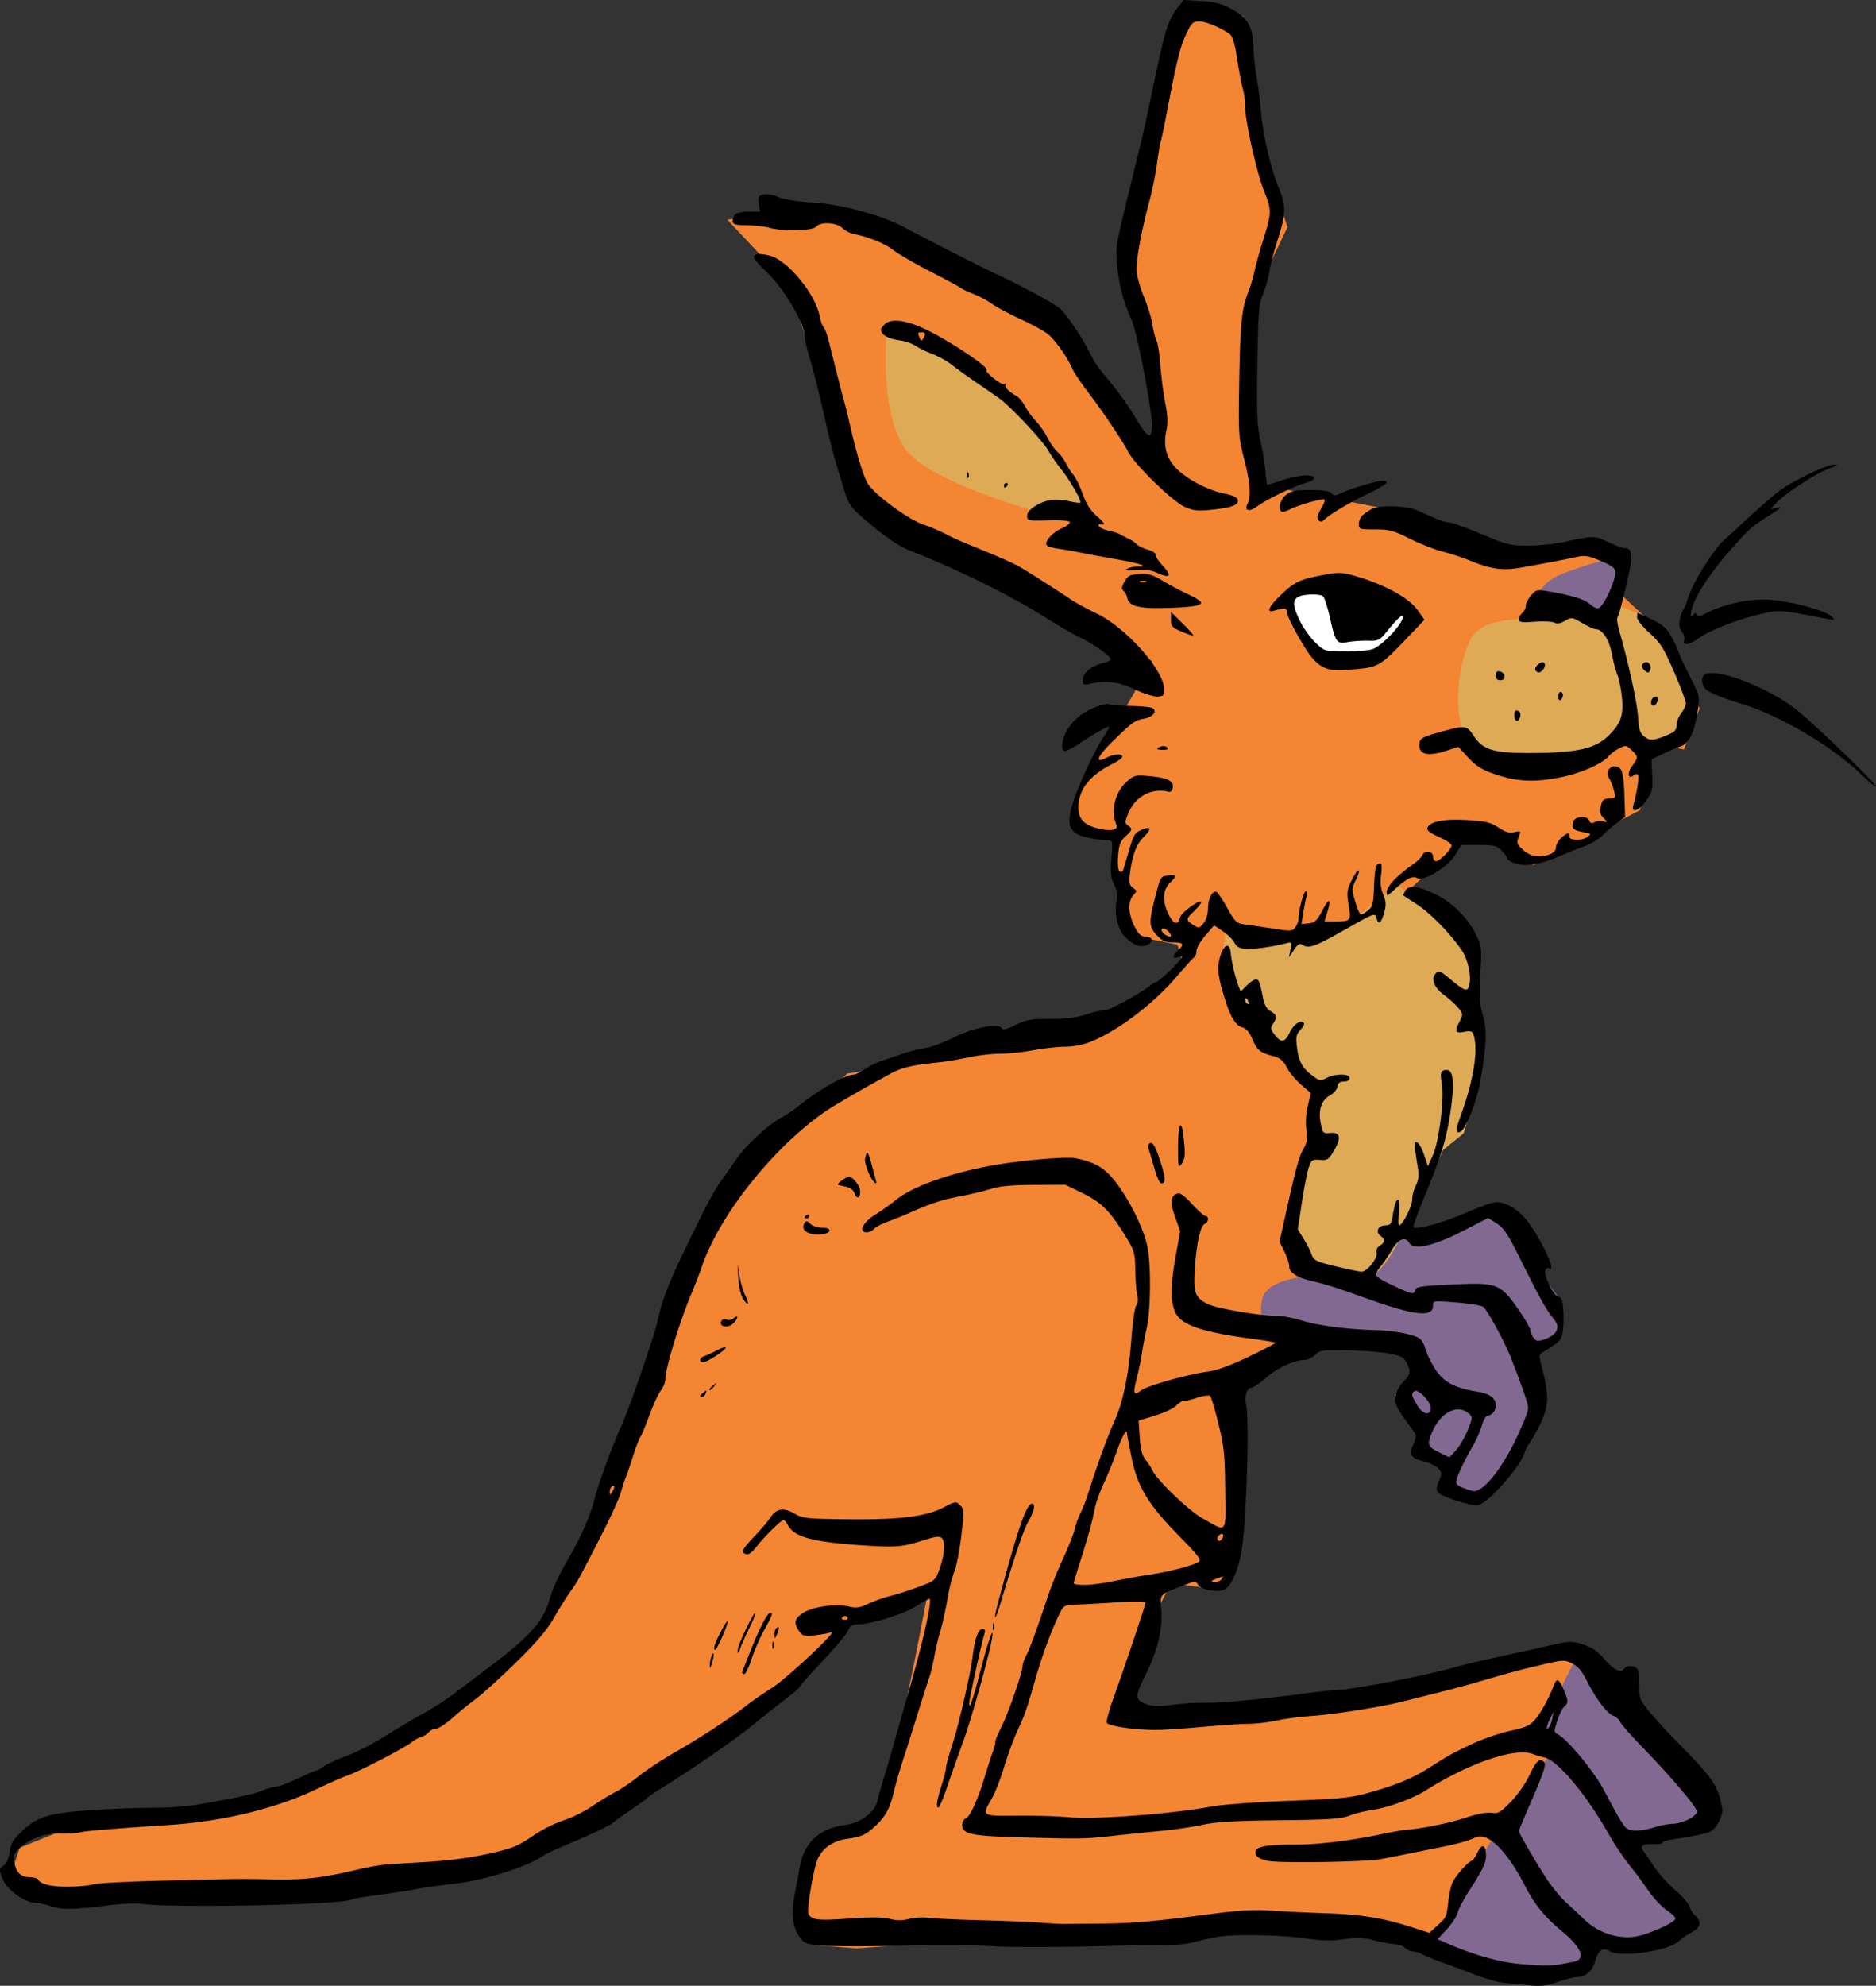 <svg xmlns:osb="http://www.openswatchbook.org/uri/2009/osb" xmlns="http://www.w3.org/2000/svg" xmlns:xlink="http://www.w3.org/1999/xlink" width="258.845" height="273.934" viewBox="0 0 242.667 256.813"><rect x="0" y="0" width="242.667" height="256.813" fill="#333333" stroke="none"/><defs><linearGradient id="a" osb:paint="solid"><stop offset="0" stop-color="#f48533"/></linearGradient><linearGradient id="c" osb:paint="solid"><stop offset="0" stop-color="#826992"/></linearGradient><linearGradient id="d" osb:paint="solid"><stop offset="0" stop-color="#deaa56"/></linearGradient><linearGradient xlink:href="#a" id="b" x1="45.985" y1="321.488" x2="266.549" y2="321.488" gradientUnits="userSpaceOnUse"/></defs><path d="M47.206 431.77l6.104-2.441 22.789-2.035 19.94-9.767 19.533-14.65 6.919-17.091s10.173-20.755 9.766-22.382c-.407-1.628 8.953-19.534 8.953-19.534l13.022-12.208 23.196-3.663 9.767-3.255 10.696-6.696-.93-3.07-6.104-1.222-2.287-12.208-5.145-3.247 2.12-5.77 8.161-14.179s-7.325-4.476-9.36-5.29c-2.034-.814-16.684-10.174-16.684-10.174l-12.616-4.476s-1.628-15.464-3.662-17.092c-2.035-1.628-4.477-11.394-4.477-11.394l-8.169-8.684 4.507-.676 10.987-.407 17.906 8.139 9.767 7.325 10.58 16.685 2.035.406v-13.429l-4.883-11.394 7.732-32.963h8.138l.407 11.395 5.29 15.87-4.883 10.174v13.836l1.52 9.33 17.208 3.294 14.235 5.689 12.208-.814 2.849 1.22-1.221 3.663 6.319 5.873 5.076 9.998-2.035 5.29-4.477-.813-1.182 8.661-13.806 7.102-5.881-3.294-3.042-.23-7.124 6.711 7.84 7.501 1.627 11.395-2.441 10.58-4.477 6.511-3.662 7.325 4.476 2.035 8.546-3.663 4.05 5.237 3.102 8.1-3.49 4.162 1.221 8.546-2.964 5.213-4 5.813c-1.022-.455-4.437-.543-5.458-.998 0 0 2.994-1.666-.262-3.294-3.255-1.628-4-1.037-4-1.037s3.662-.814 2.034-2.848c-1.628-2.035-4.07-5.29-4.07-5.29s3.663-1.222 3.256-2.85c-.407-1.627-2.034-3.662-2.034-3.662s-7.325-.814-10.174-.814c-2.849 0-10.58 5.29-10.58 5.29l-.814 9.767-1.221 13.836-1.221 3.663-6.104-.814-4.884 9.36-.814 8.546 13.43-.814 29.3-4.07 13.836-4.476 6.104 3.255 8.139 10.988 5.29 5.29v2.035l-5.697 1.628-6.511 1.22 2.035 3.663 7.325 6.104v2.035l-8.14 2.035-4.27-.146-5.496 3.808s-9.767-1.22-11.394-1.628c-1.628-.406-6.105-2.848-7.732-2.848-1.628 0-16.685-1.221-18.313-1.221-1.628 0-25.638.407-25.638.407l-27.265 2.035-5.29-.407s-3.256-9.767-1.221-11.395c2.035-1.628 7.364-3.362 8.991-4.99 1.628-1.628 6.88-30.007 6.88-30.007l-9.767 4.07-8.139 9.766-10.987 7.732-13.836 6.511-11.395 6.918-18.72 4.884H67.147l-11.801-.407H48.02l-2.035-2.035z" fill="url(#b)" fill-rule="evenodd" transform="translate(-44.655 -192.82)"/><path d="M228.915 444.668s3.42-3.04 3.673-3.8c.254-.76 1.014-4.055 1.014-4.055l12.161-18.115-2.533-.887 5.7-11.401 10.135 10.768 6.588 8.487.126 3.42-10.514 1.901 2.153 3.547 6.461 7.348s-3.294 2.533-3.927 2.533c-.634 0-8.995-.38-8.995-.38l-1.52 3.42s-4.434 1.268-5.067 1.14c-.633-.126-12.542-2.406-12.542-2.406zM229.421 352.57h-4.307l-4.56 6.334-6.968-1.014s-4.814.38-5.574 2.66c-.76 2.281.507 4.055.507 4.055l15.708 1.9 4.181 1.14.38 3.167-3.42 2.407 3.04 4.054v3.547l4.307 1.647-.38 2.914s3.8 1.9 3.927 1.393c.127-.507 4.814-5.32 4.688-5.954-.127-.633 4.053-6.334 3.42-6.714-.633-.38-1.647-6.208-1.647-6.208l3.167-1.773.76-5.067-3.8-4.941-4.18-6.208h-3.421zM242.85 271.24s.633-2.914 3.8-4.18c3.167-1.267 7.221-2.28 7.221-2.28l.507 1.393-1.774 6.207-3.547-.76z" fill="url(#c)" fill-rule="evenodd" transform="translate(-44.655 -192.82)"/><path d="M165.638 77.786s3.167-1.774 3.674-1.774c.506 0 5.954-.127 5.954-.127l7.347 3.167.254 1.267-2.027 2.787-2.787 2.407-4.941-.127s-3.294-.253-3.294-.76c0-.506-1.52-2.407-2.027-3.293-.506-.887-1.393-2.914-2.153-3.547z" fill="#fff" fill-rule="evenodd"/><path d="M243.99 273.013s-7.221-.886-8.995 2.28c-1.773 3.168-2.533 10.262-.633 12.669s6.08 3.42 6.08 3.42 7.348.507 8.108.127c.76-.38 4.308-2.154 4.941-2.534.633-.38 4.687.254 4.687.254l4.688-1.394s1.013-3.8.886-4.814c-.126-1.013-3.293-8.234-3.293-8.234s-2.407-1.774-3.04-2.154c-.634-.38-3.421-1.52-3.421-1.52s-.254 2.914-1.14 2.534c-.887-.38-5.321-1.52-5.321-1.52zM185.336 258.825l-2.027-4.94s-6.08-7.855-7.094-9.502c-1.014-1.647-11.021-6.84-11.021-6.84l-5.828-2.028s-1.14 11.402 2.787 15.836c3.927 4.434 19.13 8.36 19.13 8.36l4.686-.506zM203.198 313.298l8.488.507 6.08-.507 7.602-6.08s1.266 1.266 4.307 2.787c3.04 1.52 5.954 6.207 5.954 6.207l.127 6.08-.127 3.295 1.013 3.673-1.393 6.081-1.267 4.054-2.66 2.153-1.9 4.181-3.294 6.46s-2.534 5.828-4.814 5.828c-2.28 0-8.741-.887-8.615-1.52.127-.633-.633-2.534-1.013-3.294-.38-.76 2.154-11.274 2.154-11.274l1.14-1.14s.126-4.435.126-5.195c0-.76-.76-2.787-.76-2.787s-2.153-2.407-2.407-2.913c-.253-.507-3.927-3.167-3.927-3.167s-2.28-2.407-3.04-3.42c-.76-1.014-2.407-4.308-2.407-4.815 0-.506.633-5.194.633-5.194z" fill="url(#d)" fill-rule="evenodd" transform="translate(-44.655 -192.82)"/><path d="M.52 241.212c.329-.234.623-.926.727-1.712.14-1.056.443-1.577 1.512-2.602 2.043-1.958 3.517-2.42 8.908-2.789 2.557-.175 6.209-.318 8.114-.317 1.906.001 4.606-.2 6-.445 5.138-.907 7.12-1.342 8.226-1.804.623-.26 1.384-.473 1.69-.473.306 0 1.566-.473 2.8-1.05 1.233-.578 2.329-1.05 2.435-1.05.105 0 .55-.253.988-.563.438-.309 1.745-.903 2.904-1.319 1.16-.416 3.454-1.598 5.1-2.628 1.646-1.029 3.87-2.345 4.943-2.924 1.072-.58 2.827-1.717 3.9-2.527l4.21-3.181c5.697-4.304 7.287-6.078 8.138-9.084.325-1.15 1.211-3.134 1.969-4.408 1.907-3.207 3.241-6.165 3.82-8.466.5-1.996 2.406-7.184 3.524-9.6.949-2.05 4.141-11.311 4.602-13.35.792-3.507 1.657-5.564 6.05-14.39.737-1.48 1.702-3.168 2.144-3.75a74.627 74.627 0 001.98-2.814c1.214-1.811 4.281-4.635 5.958-5.486.525-.267 1.555-.971 2.289-1.566 2.492-2.02 5.924-3.944 7.033-3.944.19 0 .814-.318 1.388-.706a10.796 10.796 0 012.245-1.097c.66-.215 1.875-.624 2.7-.908.825-.285 2.107-.607 2.85-.717.742-.11 2.43-.734 3.75-1.387 2.62-1.296 5.71-1.898 6.143-1.196.18.29.6.195 1.795-.405 1.364-.685 1.93-.784 4.487-.784 2.142 0 3.428-.165 4.802-.616 1.032-.339 2.032-.565 2.221-.501.42.14 4.894-2.305 6.052-3.307.165-.143.41-.276.544-.296.317-.047 1.95-1.507 2.906-2.598.743-.849.743-.855.075-.65-.836.258-.872-.161-.075-.882.888-.804.74-1.05-.63-1.05-.989 0-1.4-.183-2.1-.932-1.04-1.114-1.06-1.668-.173-5.068.65-2.495.685-2.552 1.633-2.644 1.167-.113 1.191-.005.22.967-.94.94-.989 2.433-.134 4.108.654 1.282 1.215 1.401 1.475.314.153-.637 2.709-2.447 2.709-1.918 0 .143-.405.649-.9 1.123-1.094 1.048-1.102 1.149-.136 1.781.732.48.788.472 1.34-.19.354-.425.58-1.16.586-1.909.01-1.312.62-2.447 1.14-2.125.177.109.803 1.06 1.392 2.114.974 1.741 1.174 1.928 2.2 2.058.62.079 2.26.32 3.643.534 2.362.368 2.541.358 2.925-.168.226-.308.41-.797.41-1.088 0-1.075.66-3.557.945-3.557.162 0 .211.264.109.586-.102.323-.295 1.275-.428 2.116l-.242 1.53.933-.091c.77-.075 1.063-.34 1.683-1.515.946-1.796 1.293-1.83.765-.076l-.407 1.35h1.297c2.108 0 2.165-.065 1.826-2.113-.264-1.596-.224-1.945.357-3.141.36-.74.774-1.346.92-1.346.147 0 .003.534-.32 1.187-.56 1.13-.565 1.267-.105 2.85.266.915.6 1.663.742 1.663.142 0 .56-.244.927-.541.575-.466.682-.885.764-2.998.098-2.527.236-3.061.79-3.061.21 0 .255.501.128 1.453-.134 1.01-.051 1.792.27 2.561.366.876.397 1.354.146 2.284-.388 1.44-.776 1.737-1.017.776-.18-.715-.222-.7-3.857 1.36-4.075 2.31-4.87 2.608-5.65 2.121-.445-.278-.636-.175-1.172.631l-.64.964.201-1.019c.19-.96.161-1.008-.507-.827-1.662.45-4.439.834-5.379.743-.705-.067-1.121-.31-1.361-.795-.19-.384-.86-1.047-1.49-1.475l-1.142-.776-1.142 1.324c-.629.729-1.143 1.62-1.143 1.982 0 .362-.142.745-.314.851-.173.107-1.195 1.228-2.272 2.493-3.016 3.542-7.66 7.048-11.17 8.43-.935.37-2.258.619-3.281.619-.943 0-2.772.202-4.066.45-1.293.247-3.208.45-4.255.45-1.047 0-2.892.21-4.099.466-1.207.257-2.734.525-3.394.596-4.395.477-5.26.692-7.247 1.803-1.13.631-2.323 1.294-2.653 1.471-.33.178-2.032 1.166-3.782 2.196-6.981 4.109-15.052 13.842-17.469 21.068-.248.742-.85 2.295-1.338 3.45-1.493 3.535-3.361 9.656-3.361 11.01 0 .418-.264 1.095-.587 1.505-.323.41-.994 1.862-1.492 3.225-.497 1.363-1.025 2.631-1.173 2.819-.147.187-.566 1.286-.93 2.44-.364 1.156-.78 2.37-.926 2.7-.146.33-.431 1.208-.634 1.95-.204.743-1.374 3.308-2.6 5.7-2.875 5.612-3.062 5.95-3.975 7.2-.421.578-1.349 2.063-2.06 3.3-.947 1.646-2.274 3.21-4.934 5.818-2.002 1.961-4.35 4.093-5.218 4.737a54.604 54.604 0 00-3.085 2.508c-.828.736-1.755 1.338-2.06 1.338-.304 0-.716.197-.917.438-.2.241-.655.527-1.011.636-.357.108-.85.37-1.098.58-.91.778-7.148 4.006-8.663 4.485-.392.124-2.147.905-3.9 1.735-5.239 2.48-12.023 4.117-18.937 4.568-7.003.456-11.027.79-11.543.957-.334.108-1.44.176-2.459.15-2.1-.054-3.937.597-5.31 1.883-.74.693-.835.96-.681 1.911.205 1.268.85 1.857 2.032 1.857.454 0 .914.143 1.022.318.385.623 1.82.938 4.113.903 1.279-.02 2.646-.158 3.04-.307.392-.15 4.543-.364 9.225-.477 10.575-.254 9.292-.24 13.996-.157 4.109.073 6.464-.199 10.865-1.253 1.402-.335 3.225-.653 4.05-.704.825-.052 2.782-.168 4.35-.257 3.484-.2 6.408-.586 9.044-1.196 2.614-.605 3.385-.912 4.968-1.98 1.76-1.189 2.872-1.748 4.772-2.402.872-.3 2.369-1.076 3.326-1.725.957-.648 2.308-1.468 3.004-1.821.695-.354 2.02-1.26 2.945-2.013.925-.753 3.124-2.196 4.886-3.206 3.287-1.884 7.078-4.375 9.205-6.047.66-.52 2.055-1.48 3.1-2.135 1.934-1.213 8.794-7.648 7.7-7.224-.33.128-1.29.306-2.132.395-1.364.145-1.586.086-2.025-.541-.748-1.068-.601-1.655.597-2.396 1.27-.785 4.214-1.172 5.88-.773.893.214 1.382.145 2.41-.338.709-.333 1.892-.764 2.63-.958a42.68 42.68 0 004.956-1.637c1.06-.425 1.283-.688 1.745-2.053.622-1.84.719-3.406.239-3.886-.256-.256-.777-.204-2.071.208-3.035.965-3.7 1.027-8.006.751-6.53-.418-8.984-1.065-9.796-2.581-.208-.39-.468-.708-.578-.708-.31 0-2.47 2.12-3.488 3.425-.66.844-1.062 1.12-1.431.978-.643-.247-.446-.614 1.341-2.503.754-.798 1.605-1.809 1.89-2.247.743-1.137 1.724-1.29 3.095-.48 1.07.633 1.523.68 6.994.738 6.687.07 10.054-.358 12.389-1.58 1.45-.758 1.51-.765 2.046-.23.521.522.529.743.138 4-.227 1.897-.628 3.948-.89 4.559-.264.61-.67 2.23-.902 3.6-.233 1.37-.647 3.232-.92 4.14a34.663 34.663 0 00-.784 3.3c-.16.907-.409 1.987-.555 2.4-.147.412-.88 2.707-1.629 5.1a747.323 747.323 0 01-1.998 6.3 53.033 53.033 0 00-1.024 3.609c-.495 2.12-1.072 3.208-2.32 4.38-1.317 1.235-1.888 1.5-3.802 1.758-2.004.27-3.499 1.48-3.964 3.207-.579 2.15-1.164 5.952-.987 6.412.333.868 1.142.974 5.177.68 2.845-.206 4.41-.195 5.338.039.947.238 1.65.24 2.517.007.661-.178 1.769-.245 2.461-.148s3.756.24 6.809.318c3.052.078 6.562.223 7.8.322 1.237.099 2.621.172 3.075.163.454-.01 2.546-.03 4.65-.046 4.082-.03 6.704-.26 14.325-1.255 3.578-.467 5.525-.575 7.65-.426 1.567.11 4.807.265 7.2.344 4.531.15 7.307.604 11.085 1.815l2.236.717.91-.823c1.289-1.167 1.323-1.236 1.527-3.07.101-.91.33-2.034.508-2.499.315-.823 1.948-2.71 2.543-2.94.164-.063.487-.515.72-1.006.55-1.164.998-1.145 1.113.048.103 1.059-.322 2.004-2.198 4.894-.697 1.072-1.356 2.329-1.465 2.793-.11.463-.736 1.425-1.392 2.136l-1.193 1.294 1.55.667c3.37 1.45 6.736 2.366 9.406 2.559 3.664.264 3.752.26 6.642-.316 1.628-.325 1.053-1.802-1.542-3.965-2.225-1.853-3.53-3.461-4.763-5.864-2.347-4.575-4.866-7.021-6.422-6.237-.747.376-2.376.839-4.265 1.21-.908.18-2.73.545-4.05.812-1.32.267-3.075.614-3.9.77-1.932.366-12.797.544-14.513.238-1.34-.239-1.894-.7-1.639-1.365.204-.532 1.765-.76 5.127-.752 2.895.008 7.262-.528 11.325-1.39 1.155-.246 2.505-.48 3-.521 2.222-.186 5.59-.875 7.709-1.577 1.413-.468 2.69-.71 3.292-.62.872.127 1.157-.035 2.524-1.435.848-.868 1.918-2.394 2.379-3.393.886-1.92 1.39-2.364 1.935-1.707.253.305-.1 1.393-1.477 4.557-.996 2.286-1.81 4.234-1.811 4.33-.003.275 2.436 4.453 3.708 6.357.637.952 1.704 2.235 2.372 2.85.669.615 1.802 1.674 2.519 2.353 1.644 1.557 4 2.362 6.24 2.13 1.484-.153 4.998-1.647 5.399-2.296.1-.163-.376-.665-1.057-1.116-.682-.451-1.776-1.61-2.43-2.573a58.216 58.216 0 00-2.494-3.354c-.717-.88-1.943-2.73-2.725-4.112-2.776-4.91-6.524-9.376-8.168-9.734a13.975 13.975 0 01-1.613-.479c-2.248-.847-8.24 1.21-13.83 4.748-1.634 1.034-4.917 2.233-6.822 2.491-.908.123-2.258.458-3 .744-1.13.435-2.594.533-9 .6-5.829.062-8.222.203-10.05.593-1.32.282-3.683.631-5.25.777a417.16 417.16 0 00-6.15.63c-3.844.426-4.104.431-12 .218-6.475-.175-7.65-.424-7.65-1.617 0-.369.209-.75.465-.848.555-.213 1.58-2.491 2.514-5.586.374-1.238.833-2.655 1.021-3.15.188-.495.31-1.004.27-1.13-.04-.127.32-1.009.8-1.96.892-1.77 2.728-7.05 2.732-7.86 0-.248.209-.847.462-1.333.487-.934 1.446-3.555 2.75-7.517.434-1.32 1.357-3.615 2.05-5.1.693-1.485 1.362-3.173 1.485-3.75.123-.578.463-1.523.754-2.1.292-.578.74-1.725.996-2.55 1.002-3.233 2.583-7.586 3.376-9.294 1.113-2.401 1.873-6.088 2.215-10.76.156-2.119.44-4.042.632-4.273.213-.257.263-.74.127-1.246-.121-.455-.238-1.917-.26-3.249-.037-2.26-.118-2.55-1.221-4.35-2.037-3.322-3.127-4.422-5.568-5.622l-2.25-1.106-4.05.018c-2.883.013-4.482.16-5.55.507-.825.268-2.648.706-4.05.973-2.382.453-3.79.92-6.75 2.237-.66.293-1.83.761-2.602 1.04-.77.278-1.563.702-1.761.94-.199.24-.624.435-.945.435-1.108 0-.508-1.279 1.056-2.25a34.476 34.476 0 002.836-2.018c2.126-1.713 7.188-3.486 12.666-4.436 3.642-.632 9.326-1.111 10.442-.88 2.675.555 3.847 1.273 5.356 3.284 1.83 2.437 3.573 6.069 3.986 8.303.453 2.45.39 8.138-.116 10.353-.237 1.042-.516 2.501-.618 3.244-.103.742-.389 2.139-.634 3.103-.552 2.165-.459 2.5.49 1.764.815-.63 6.047-2.107 8.752-2.47 1.103-.147 2.938-.82 5.175-1.895 1.907-.917 3.467-1.728 3.467-1.803 0-.076-1.181-.291-2.625-.48-6.45-.84-9.187-1.696-10.155-3.173-.771-1.177-.821-3.624-.15-7.346l.621-3.45-.648-1.821c-.677-1.898-.609-2.708.253-3.039.366-.14.912.242 1.938 1.357.785.854 1.57 1.553 1.747 1.553.464 0 .391.808-.09.992-.57.22-1.078 2.464-1.292 5.72-.211 3.215.003 3.822 1.636 4.653 1.136.579 6.72 1.535 8.963 1.535.681 0 2.097.263 3.145.585 2.193.673 5.942 1.172 9.407 1.25 2.633.06 5.288.574 5.993 1.16.249.206.586.865.749 1.465.163.6.737 1.749 1.277 2.555 1.04 1.552 2.436 2.301 5.118 2.745 1.642.272 2.29.63 2.596 1.434.265.695-.347 1.706-1.032 1.706-.196 0-.524.574-.73 1.275-.205.701-.726 1.882-1.157 2.625-1.191 2.05-2.164 4.144-2.164 4.656 0 .434.413.672 2.054 1.183 1.2.375 3.58-2.406 5.581-6.52.916-1.883 1.665-3.732 1.665-4.11 0-.641-.465-2.025-2.17-6.46-.779-2.027-3.057-6.232-3.637-6.713-.21-.174-1.757-.427-3.437-.561-3.047-.244-3.056-.243-3.056.434 0 1.525-2.405 1.26-8.55-.942-4.106-1.471-5.158-1.805-7.346-2.325-1.755-.418-2.704-1.061-2.704-1.832 0-.341-.283-1.204-.628-1.917l-.627-1.297.651-2.923c1.488-6.676 1.863-8.071 2.426-9.027.472-.802.551-1.303.392-2.5-.12-.902-.043-2.143.193-3.125l.39-1.63-1.259-1.078c-.692-.593-1.524-1.598-1.849-2.234-.475-.93-.838-1.223-1.864-1.497-1.627-.435-1.987-.744-2.639-2.264-.347-.81-.776-1.3-1.237-1.416-.875-.22-1.581-1.387-2.331-3.852-.877-2.88-.978-3.875-.541-5.35.465-1.573 1.23-1.827 1.354-.45.1 1.124.568 3.145.973 4.21l.308.81.785-.785c.431-.432.966-.785 1.188-.785.4 0 .506.28.949 2.522.134.682.479 1.31.823 1.5.925.512 1.027.823.52 1.595-.433.663-.423.778.134 1.525.803 1.075 1.334 1.018 1.91-.202.517-1.095 1.296-1.689 1.804-1.375.203.126.077.457-.346.907-.562.598-.639.932-.494 2.157.23 1.94.654 2.764 1.922 3.735.998.765 1.115.788 1.913.375 1.146-.592 2.98-.586 2.98.01 0 .277-.281.45-.73.45-.519 0-.756.189-.824.653-.053.359-.499.875-.991 1.147-1.117.616-1.538 1.938-1.171 3.674.254 1.202.324 1.271 1.203 1.183 1.317-.132 1.488.588.528 2.225-.719 1.227-.87 1.33-1.854 1.253-.984-.077-1.102.002-1.435.966-.2.577-.6 2.62-.891 4.54l-.528 3.49.721 1.145c.397.63.866 1.549 1.042 2.04.295.825.536.946 3.15 1.58 1.556.378 3.054.69 3.328.696.714.013 2.128-1.768 1.949-2.453-.091-.348.072-.702.427-.923.707-.441.728-.788.077-1.264-.69-.504-.298-1.351.626-1.351.628 0 .775-.178.935-1.125.284-1.683.45-2.175.736-2.175.142 0 .182.742.088 1.65-.094.907-.086 1.65.018 1.65.435 0 1.696-2.461 1.696-3.31 0-.506.215-1.336.478-1.845.313-.604.418-1.3.303-2.01-.569-3.527-.577-3.717-.15-3.578.23.075.64.801.91 1.614l.49 1.479.653-1.436c.787-1.73 1.486-7.271 1.159-9.181-.257-1.496-.14-1.833.641-1.833.78 0 .98 1.452.61 4.407-.52 4.152-1.208 6.467-3.72 12.524-.749 1.805-1.293 3.35-1.21 3.434.354.353 4.105-.7 6.89-1.934 1.653-.732 3.38-1.331 3.837-1.331 1.334 0 2.977 1.029 4.109 2.573 1.94 2.65 3.731 6.614 2.698 5.976-.167-.103-.378.01-.471.252-.247.643 1.026 3.243 1.67 3.411.426.112.573.494.652 1.691.055.85.033 2.082-.05 2.737-.148 1.178-.396 1.44-2.588 2.743-.548.326-.548.385-.003 2.514.82 3.199.736 4.63-.409 6.918-.532 1.064-1.14 2.137-1.349 2.385-.21.247-.481.787-.604 1.2-.524 1.759-4.513 6.306-5.944 6.775-.682.223-4.726-1.033-5.216-1.62-.285-.343-.268-.66.08-1.492.398-.956.392-1.11-.069-1.62-.28-.309-1.088-.708-1.795-.886-1.781-.449-2.042-.846-1.464-2.229.422-1.01.423-1.188.01-1.751-2.39-3.266-2.55-3.602-2.246-4.704.163-.587.633-1.385 1.046-1.773.863-.81.917-1.207.323-2.355-.357-.692-.735-.884-2.325-1.182-1.044-.196-3.461-.38-5.372-.41-3.204-.05-3.525-.004-4.125.596-.358.358-.954.65-1.326.65-1.319-.004-3.644 1.07-5.043 2.326-.781.701-1.634 1.275-1.895 1.275-.576 0-.924 1.211-.656 2.281.373 1.483.153 11.443-.377 17.117-.312 3.337-1.307 6.088-2.415 6.681-.839.449-3.001.072-3.418-.595-.316-.506-.404-.504-1.851.059-3.31 1.286-3.049.987-2.916 3.333.146 2.588-.51 5.178-2.141 8.457-1.326 2.664-1.277 3.098.417 3.65.722.235 1.635.244 3.12.03 1.155-.166 2.91-.285 3.9-.265 2.172.046 7.305-.415 12.6-1.13 2.145-.29 4.305-.527 4.8-.529 1.817-.005 11.673-1.901 15.15-2.915.908-.264 3.203-.814 5.1-1.221 1.898-.407 4.927-1.08 6.733-1.494 3.18-.73 3.33-.738 4.85-.26 1.186.375 1.875.849 2.829 1.948 1.2 1.383 2.134 1.808 2.538 1.153.313-.507 1.597-.343 1.763.225.084.289.153 1.25.153 2.135 0 1.445.13 1.77 1.252 3.15.688.847 2.114 2.417 3.169 3.49 5.27 5.36 5.73 6.02 6.32 9.062.178.92-.794 2.75-1.638 3.083-.657.26-3.133.754-4.794.958-.701.087-1.275.272-1.275.411 0 .14-.534.233-1.186.207-1.33-.053-1.783.215-1.353.803.16.217.78 1.135 1.381 2.04.6.904 1.855 2.302 2.786 3.107.932.804 1.769 1.76 1.86 2.124.092.363.424.894.74 1.18.853.772.705 1.542-.403 2.101a9.044 9.044 0 00-1.746 1.212c-1.352 1.263-7.544 2.138-8.943 1.265-.846-.529-1.47-.112-1.829 1.22-.352 1.308-1.246 2.127-2.322 2.127-.375 0-1.507.285-2.514.634-1.446.5-2.22.594-3.676.445a158.301 158.301 0 00-3.195-.293c-.742-.058-2.497-.547-3.9-1.089a220.295 220.295 0 00-4.35-1.626c-.99-.353-2.095-.805-2.455-1.006-.36-.2-.89-.365-1.176-.365-.287 0-.745-.202-1.018-.45-.273-.246-.89-.466-1.373-.489-.483-.022-1.66-.245-2.618-.495-1.388-.362-2.179-.392-3.914-.149-1.635.23-2.876.203-5.01-.107-2.996-.436-8.753-.561-11.06-.241-.757.105-2.073.386-2.925.624-.851.239-2.066.431-2.7.427-.633-.004-5.538.094-10.9.218-5.363.124-11.236.113-13.05-.024-1.816-.136-7.017-.162-11.56-.057-4.543.106-9.241.095-10.442-.023-2.073-.204-2.219-.269-2.915-1.294-.813-1.196-.96-3.059-.445-5.642.159-.797.426-2.233.593-3.191.566-3.232 2.54-5.04 5.992-5.487 1.865-.242 3.734-1.65 4.049-3.052.1-.45.508-1.898.906-3.218a325.31 325.31 0 001.477-5.1 854.23 854.23 0 011.798-6.3c1.724-5.952 2.967-11.55 2.563-11.55-.14 0-.966.451-1.836 1.003-1.59 1.008-5.766 2.297-7.445 2.297-.693 0-.98.189-1.258.825-.198.454-1.68 2.22-3.294 3.925-1.613 1.705-2.934 3.192-2.934 3.304 0 .112-.886.877-1.97 1.7a137.92 137.92 0 00-3.778 2.996c-2.433 2.016-7.69 5.66-12.552 8.696-.742.464-1.417.938-1.5 1.052-.082.115-1.027.799-2.1 1.519-1.072.72-2.017 1.399-2.1 1.507-.243.32-3.023 1.664-5.886 2.847-1.465.605-3.001 1.33-3.414 1.611-2.122 1.446-7.713 3.166-11.7 3.599-1.732.188-3.757.473-4.5.633-.742.16-2.878.49-4.746.734-1.868.244-3.53.525-3.692.626-1.115.689-22.793 1.141-27.262.57-.742-.096-2.565-.02-4.05.17-4.648.591-6.276.62-7.645.137-.704-.248-1.645-.451-2.091-.451-1.209 0-3.557-1.684-4.074-2.922-.56-1.341-.554-1.463.113-1.936zm78.647-48.242c.38-.588.38-.985 0-.75-.165.102-.298.414-.296.693.004.437.045.445.296.057zm30.167 16.5c.258 0 .383-.137.28-.305-.104-.168-.314-.227-.468-.132-.416.257-.338.437.188.437zm22.258 25.346c2.269-.02 5.283.069 6.698.2 3.402.315 13.328-.432 18.427-1.386 1.32-.247 5.842-.582 10.05-.743 6.695-.258 7.983-.388 10.32-1.045 3.49-.983 5.655-1.874 7.68-3.165 2.652-1.69 2.73-1.733 5.4-3.024 1.402-.679 3.696-1.486 5.096-1.794 2.178-.48 2.665-.704 3.367-1.55.762-.918 1.742-2.726 2.362-4.355.37-.974.66-.854 1.254.518.629 1.451.645 1.782.108 2.215-.227.183-.633 1.002-.903 1.82-.461 1.4-.459 1.502.038 1.767 1.286.686 4.594 4.67 5.928 7.139l1.459 2.709c.472.879 1.067 1.834 1.321 2.123.565.64 1.837.665 3.792.072.81-.246 1.89-.454 2.4-.461 1.197-.02 2.993-.899 3.114-1.525.097-.508-3.101-4.292-7.273-8.606-1.327-1.372-2.534-2.752-2.681-3.068-.148-.316-.52-.654-.828-.752-.784-.248-2.24-2.14-3.374-4.384-.71-1.405-1.231-2.033-1.996-2.405-.989-.482-1.166-.473-4.034.206-2.931.693-4.27 1.055-8.247 2.227-1.074.316-3.1.862-4.503 1.213-1.403.35-3.563.895-4.8 1.21-3.045.776-8.859 1.707-12.15 1.946-1.485.107-3.51.376-4.5.596-.99.22-2.61.41-3.6.42-.99.01-3.488.173-5.55.361-2.063.188-4.695.377-5.85.42-2.675.097-6.77-.446-6.953-.924-.077-.2.286-1.559.807-3.018 1.757-4.924 4.196-12.176 4.196-12.48 0-.197-1.264-.22-3.675-.068-2.022.127-4.4.259-5.285.292-1.59.06-1.618.076-2.255 1.4-1.006 2.086-2.168 5.25-3.013 8.203-1.132 3.954-1.357 4.603-2.341 6.728-.49 1.06-1.266 3.173-1.724 4.696-.457 1.523-1.172 3.355-1.589 4.072-1.321 2.272-1.363 2.245 3.307 2.2zm8.7-29.846c.784 0 2.437-.213 3.675-.474 1.237-.26 3.397-.648 4.8-.863 2.645-.405 5.52-1.162 6.3-1.659.363-.231-.11-.854-2.438-3.22-4.089-4.153-5.475-6.42-6.25-10.22-.336-1.655-.612-3.096-.612-3.204 0-.7-.64.47-1.34 2.457-.454 1.283-1.212 3.143-1.687 4.133-.474.99-.994 2.475-1.155 3.3-.336 1.72-.828 3.49-1.914 6.9-.42 1.32-.774 2.501-.784 2.625-.011.124.621.225 1.405.225zm7.878-16.2c.331.412.726 1.02.877 1.35.59 1.288 4.722 5.25 6.529 6.26 3.232 1.807 2.97 2.146 2.909-3.785-.047-4.519-.158-5.594-.873-8.475-.45-1.815-.929-3.42-1.063-3.566-.14-.152-.888-.055-1.754.228-.83.272-1.615.459-1.744.416-.129-.043-.532.22-.897.584-.364.365-1.609.95-2.766 1.302l-2.103.639.141 2.148c.102 1.548.31 2.359.744 2.899zm2.697-67.8c.33.176.6.208.6.07 0-.319-.645-.97-.96-.97-.466 0-.233.583.36.9zm7.16 83.268c.452-.452.41-.46-.56-.115-.779.277-.905.404-.49.49.308.063.78-.106 1.05-.375zm-.292-4.968c.147 0 .345-.203.44-.45.176-.457-.144-.615-.508-.25-.287.287-.247.7.068.7zm3.628-69.452c.17.105.22-.016.118-.283-.2-.52-.414-.614-.414-.183 0 .155.133.365.296.466zm18.028 36.043c3.14 1.524 3.501 1.625 3.659 1.023.128-.488.65-.571 4.818-.767 5.796-.271 6.197-.121 8.505 3.178.856 1.224 1.565 2.435 1.575 2.693.01.257.199.713.419 1.014.355.486.526.506 1.52.178.645-.213 1.254-.664 1.436-1.063.264-.58.176-.873-.545-1.802-.915-1.178-1.644-2.508-4.366-7.973-1.36-2.731-1.927-3.564-2.81-4.123l-1.107-.701-3.306 1.702c-3.693 1.901-6.342 2.497-6.875 1.546-.517-.925-1.419-.57-2.28.899-.45.767-1.116 1.745-1.482 2.175-.366.429-.625.914-.576 1.078.05.165.686.589 1.415.943zm3.905 15.842c.737 1.248 1.77 1.466 1.77.373 0-.802-1.593-2.469-2.075-2.171-.46.284-.409.587.305 1.798zm2.833 6.11l1.363.661.762-.822c.725-.783 1.607-2.462 2.042-3.89.152-.5.02-.777-.552-1.152-1.458-.955-3.459.19-4.477 2.56-.704 1.638-.61 1.927.862 2.642zm14.217 35.592c.153-.157.356-.69.451-1.185l.173-.9-.438.9c-.511 1.05-.599 1.606-.186 1.185zM91.092 175.384c.289-.092 1.031-.434 1.65-.76s1.125-.479 1.125-.34c0 .328-2.404 1.886-2.91 1.886-.576 0-.474-.592.135-.786zm-.068 4.68c.382-.317.426-.298.268.113-.104.271-.31.493-.457.493-.386 0-.332-.174.189-.606zm1.268-.932c.476-.374.486-.363.113.113-.392.5-.638.659-.638.412 0-.063.236-.299.525-.525zm-.225 34.988c.328-.765.328.024 0 1.05-.193.603-.242.632-.25.15-.004-.33.108-.87.25-1.2zm1.2-3.15c.48-.908.878-1.498.886-1.312.018.428-1.426 3.712-1.632 3.712-.34 0-.082-.834.746-2.4zm.18-40.28c.098-.098.37-.105.603-.016.233.09.625-.004.87-.207.67-.555.538.127-.142.743-.778.704-2.057.205-1.332-.52zm1.68-142.96c.198-.198 1-.36 1.78-.36h1.422l-.164-1.01c-.144-.888-.074-1.031.588-1.197.444-.112 1.223.02 1.907.321.723.319 2.394.583 4.457.705 3.719.22 9.145 1.694 11.94 3.245 1.648.915 10.35 5.35 11.615 5.922 2.98 1.343 7.68 3.874 8.42 4.534.959.854 2.972 3.875 4.052 6.08.364.742 1.14 1.89 1.724 2.55 1.138 1.284 2.888 3.656 3.732 5.058 1.815 3.015 2.258 3.347 2.408 1.808.157-1.616-1.848-12.216-2.661-14.066-1.025-2.334-1.516-4.117-1.784-6.484-.308-2.715-.304-2.744 1.196-8.92.828-3.408 1.645-6.736 1.816-7.396.17-.66.902-4.035 1.626-7.5 1.475-7.063 1.884-8.39 3.066-9.94l.824-1.08 2.274.132c1.78.103 2.627.322 3.9 1.01 2.118 1.143 2.797 2.303 2.87 4.902.03 1.087.22 2.92.425 4.076.203 1.155.409 2.64.456 3.3.26 3.635 1.224 7.996 2.412 10.92.951 2.34.93 3.255-.151 6.647-.49 1.535-.98 3.408-1.09 4.162-.11.754-.475 2.046-.812 2.87-.546 1.341-.623 2.309-.728 9.1-.096 6.236-.03 7.984.368 9.735.267 1.174.563 2.952.657 3.95.094.999.197 1.848.229 1.887.032.04.81-.193 1.728-.516.919-.322 2.245-.625 2.947-.67 1.744-.116 1.906.53.245.977-1.446.39-5.04 2.137-6.28 3.054-.956.707-1.636.496-1.175-.365.49-.917.347-2.814-.442-5.854-.715-2.75-.739-3.143-.62-10.279.12-7.175.338-9.268 1.173-11.27.217-.522.563-1.69.767-2.598.205-.908.69-2.663 1.077-3.9 1.191-3.807 1.197-3.998.196-6.545-.997-2.536-2.465-9.114-2.456-11.007.003-.661-.132-1.674-.3-2.25-.168-.577-.498-2.31-.732-3.852-.304-1.996-.583-2.922-.97-3.216-1.036-.786-3.09-1.63-3.967-1.63-.77 0-.977.201-1.64 1.602-.792 1.674-1.243 3.489-2.468 9.917-.405 2.128-.79 3.954-.853 4.059-.065.104-.273 1.333-.464 2.73-.19 1.398-.602 3.487-.913 4.642-1.145 4.239-1.848 8.111-1.716 9.445.074.745.507 2.232.962 3.305.455 1.072.934 2.641 1.066 3.487.131.845.373 1.79.538 2.1.165.31.392 1.778.504 3.263.112 1.485.398 3.677.634 4.872.32 1.62.351 2.517.124 3.531-.45 2.005.083 3.78 1.525 5.083 1.527 1.38 3.94 2.599 5.976 3.02 1.122.232 1.68.501 1.747.842.126.654-.835 1.005-3.463 1.264-1.741.172-2.315.106-3.414-.388-1.605-.723-6.476-5.476-7.318-7.141-.7-1.383-3.25-5.159-5.35-7.923-.81-1.067-1.624-2.282-1.806-2.7-.7-1.601-2.334-3.908-3.27-4.616-.537-.407-2.151-1.28-3.588-1.94-1.436-.662-3.056-1.531-3.6-1.933-.543-.402-1.596-.966-2.338-1.253-.743-.287-1.5-.646-1.684-.798-.184-.151-1.939-1.098-3.9-2.103-1.962-1.006-4.13-2.261-4.818-2.79-1.137-.876-3.234-1.724-5.204-2.107-.416-.08-1.052-.422-1.413-.759-.792-.738-2.822-.835-3.381-.161-.444.535-4.33.63-6.002.147-.577-.166-1.892-.316-2.923-.333-1.549-.025-1.875-.118-1.875-.537 0-.279.162-.67.36-.867zm.517 137.236c.138.85.47 1.986.738 2.524.598 1.2.417 1.514-.269.467-.289-.442-.547-1.564-.61-2.651l-.11-1.886zm-.06 47.804c.606-1.598 1.935-4.247 2.066-4.117.087.087-.207.875-.652 1.753-.445.878-.984 2.073-1.199 2.655-.214.582-.389.856-.387.609 0-.248.079-.653.173-.9zm1.552.6c1.203-3.014 2.133-4.795 2.506-4.798.378-.003.264.32-.786 2.219-.556 1.006-1.31 2.741-1.675 3.856-.366 1.115-.788 1.95-.94 1.857-.15-.093-.267-.195-.259-.227.01-.031.528-1.34 1.154-2.907zm.75-180.48c.23-.088 1.006-.006 1.724.183 2.307.607 5.917 5.015 6.413 7.831.096.545.316 1.162.489 1.37.173.208.427.821.566 1.362.138.541.606 2.401 1.039 4.134.433 1.732.922 3.622 1.087 4.2.166.577.487 1.87.716 2.871.864 3.792 1.708 6.606 2.286 7.624.802 1.413 5.2 4.678 7.25 5.384.907.312 2.169.841 2.805 1.176 1.21.638 1.573.795 5.956 2.591 1.485.608 3.172 1.386 3.75 1.73 1.369.812 4.926 3.082 6.45 4.115.66.448 2.216 1.299 3.457 1.89 3.737 1.782 8.693 7.329 8.693 9.73 0 .906-.078.989-.932.989-.513 0-1.794-.411-2.847-.914-2.003-.956-3.692-1.188-5.596-.768-1.078.238-1.125.215-1.125-.54 0-.856 1.22-1.803 2.763-2.142.46-.101.837-.307.837-.458 0-.399-2.31-2.025-4.05-2.85-.825-.392-2.783-1.525-4.35-2.519-4.504-2.854-11.586-6.347-17.6-8.68-1.534-.594-3.993-2.348-6.57-4.685-1.086-.985-1.444-1.588-1.952-3.3-.342-1.152-.832-2.77-1.087-3.594-.256-.825-.936-3.593-1.512-6.15-.576-2.558-1.37-5.705-1.763-6.994-.394-1.289-.716-2.685-.716-3.102 0-1.485-2.638-5.983-4.68-7.978-2.017-1.971-2.181-2.245-1.502-2.506zm2.18 179.505c.083.206.083.544 0 .75-.084.206-.152.037-.152-.375 0-.413.068-.581.151-.375zm.4-1.875c.356-.22.356.074 0 .9-.248.578-.258.576-.278-.057-.012-.362.114-.741.279-.843zm3.601-52.351c.197-.319.343-.299.744.102.276.276.97.499 1.552.499 1.273 0 1.247.698-.03.848-1.732.204-2.846-.51-2.266-1.449zm.3-1.05c.165-.101.3-.042.3.133 0 .175-.135.318-.3.318-.165 0-.3-.06-.3-.132 0-.073.135-.216.3-.318zm4.51-4.443c.398-.278.808-.506.91-.506.535 0 1.48 1.22 1.48 1.91 0 .93-.477 1.05-.75.19-.105-.329-.552-.678-.995-.776a87.58 87.58 0 01-1.086-.244c-.155-.037.044-.295.441-.574zm3.209-3.492c.153-.389.362.203 1.16 3.286.173.666.145.7-.253.3-.456-.459-1.145-2.222-1.103-2.82.013-.182.101-.526.196-.766zm2.352-107.243c.778-.778 2.654-.57 5.116.567 2.937 1.357 8.401 4.973 8.049 5.326-.271.27 1.984 2.059 2.328 1.846.18-.111.247-.071.147.09-.179.29.376.857 1.435 1.465.302.174.792.77 1.09 1.324.297.555.936 1.425 1.42 1.935.483.51 1.15 1.466 1.48 2.126.33.66.898 1.47 1.263 1.8.364.329.867 1.004 1.117 1.5.25.495.687 1.17.972 1.5.285.33.827 1.447 1.204 2.483.5 1.368 1.025 2.171 1.922 2.938.68.58 1.008 1.015.73.967-1.093-.19-.62.528.506.766.66.14 1.402.377 1.65.526.247.15.733.395 1.078.545.346.151.834.48 1.085.73.25.252.912.575 1.47.72.56.145 1.015.456 1.016.694 0 .237.372.822.826 1.3 1.28 1.347 1.079 1.76-.515 1.055-1.015-.45-1.724-.552-2.925-.426-1.12.119-1.453.079-1.135-.136.247-.166.844-.305 1.325-.308 1.602-.008.522-.386-2.744-.96a227.025 227.025 0 01-4.731-.877c-.825-.17-2.04-.381-2.7-.469-.66-.088-1.322-.274-1.47-.413-.45-.424.57-1.626 1.879-2.217.673-.303 1.145-.681 1.047-.839-.098-.158-1.208-.256-2.467-.218-3.014.091-3.04.086-3.04-.616 0-.711 1.486-1.706 2.967-1.985.559-.106 1.639-.05 2.4.124.76.174 1.437.263 1.503.197.206-.206-1.267-2.79-2.434-4.268-.614-.777-1.38-1.886-1.703-2.463-.713-1.272-4.875-5.706-6.332-6.744a204.238 204.238 0 00-3-2.072c-1.073-.728-2.465-1.734-3.095-2.236-.629-.502-1.776-1.148-2.55-1.434-.773-.287-1.765-.768-2.205-1.07-.44-.302-1.452-.631-2.25-.733-1.294-.164-2.2-.719-2.2-1.347 0-.122.212-.433.471-.693zm4.52 1.78c.153.398.244.418.446.099.375-.591.318-.85-.187-.85-.508 0-.526.052-.258.75zm2.832 187.199c.313-.99.57-2.02.573-2.287.003-.268.335-1.501.74-2.742.884-2.708 2.424-9.327 2.704-11.621.285-2.338.73-3.6 1.268-3.6.342 0 .406.175.248.675-.338 1.067-1.956 8.429-1.956 8.9 0 1.004.415-.193 1.5-4.325 1.072-4.086 1.777-6.012 1.427-3.9-.346 2.086-2.685 10.427-3.702 13.2a302.915 302.915 0 00-2.038 5.764c-.515 1.52-1.038 2.77-1.162 2.775-.348.017-.223-.871.398-2.84zm3.482-169.706c.086.216.076.475-.024.575-.1.1-.17-.078-.158-.394.015-.35.086-.42.182-.181zm3.293 148.78c.084.207.084.545 0 .75-.083.207-.15.038-.15-.374 0-.413.067-.581.15-.375zm.434-2.324c2.573-9.712 3.761-13.2 4.497-13.2.48 0 .289.966-.44 2.224-.626 1.077-1.703 4.234-3.743 10.976-.593 1.96-.833 1.96-.314 0zm1.185-145.2c.175 0 .235.135.133.3-.102.165-.245.3-.318.3-.073 0-.132-.135-.132-.3 0-.165.143-.3.317-.3zm7.806 32.02c.328-.622 1.153-1.534 1.833-2.026 1.245-.902 3.342-1.654 3.809-1.366.138.086 1.334.175 2.658.2 1.324.024 2.577.149 2.785.277.658.407.066 1.154-1.084 1.37-1.226.23-1.48.413-4.043 2.913-1.993 1.945-2.409 2.952-.896 2.17 1.002-.518 2.115-.605 2.115-.164 0 .161-.574.582-1.275.934-2.97 1.491-4.416 3.352-4.409 5.672.005 1.418.758 2.221 2.492 2.658 1.723.434 2.735.22 2.421-.51-.777-1.807-.134-4.286 1.46-5.627.868-.73 1.098-.781 2.826-.62 2.342.219 3.155.621 3.02 1.494-.061.405-.269.61-.542.536-2.083-.556-4.25.551-5.14 2.627-.528 1.234-.54 1.409-.12 1.716.626.459.598.58-.338 1.448-.656.608-.828 1.074-.933 2.524-.081 1.119-.004 1.854.207 1.985.184.114.39.03.458-.187.067-.217.41-1.382.763-2.59.562-1.929.756-2.245 1.6-2.602 1.254-.53 1.355-.144.251.96-.932.933-1.442 2.298-1.744 4.673-.152 1.191-.087 1.506.38 1.848.537.393.54.44.044.988-.715.79-.653 2.39.154 3.99.518 1.028.843 1.339 1.398 1.339.941 0 1.138.616.334 1.046-.8.428-1.732.147-2.787-.84-1.037-.972-1.537-2.76-1.29-4.62.138-1.042.055-1.689-.31-2.394-.396-.766-.462-1.449-.32-3.304.175-2.267.16-2.338-.485-2.35-1.367-.023-3.091-.368-3.886-.777-1.61-.828-1.423-2.559.834-7.713.743-1.695 1.812-3.784 2.376-4.64.565-.857.96-1.558.879-1.558-.325 0-2.163 1.037-3.805 2.147-.955.645-1.867 1.094-2.025.996-.456-.282-.314-1.395.335-2.623zm7.473-19.27c.429-.773.698-.913 1.91-.992 1.168-.076 1.705.085 3.127.938.944.566 2.426 1.349 3.292 1.74.866.39 1.575.862 1.575 1.046 0 .41-1.67.628-5.25.686-2.92.047-4.124-.324-4.298-1.326-.056-.326-.272-.727-.479-.892-.297-.237-.271-.488.123-1.2zm2.779.049c.206-.084.037-.152-.375-.152-.413 0-.581.068-.375.152.206.083.544.083.75 0zm.484 72.576c.394-.244.8.517 1.536 2.885.377 1.21.482 1.983.295 2.17-.43.43-.73-.044-1.317-2.08-.286-.99-.589-2.021-.673-2.291-.084-.27-.012-.578.159-.684zm1.44-51.303c.276-.105.64-.052.81.118.214.213.058.31-.5.31-.925 0-1.033-.15-.31-.428zm2.794-15.929c.821.809 1.448 1.516 1.392 1.571-.055.056-.727-.168-1.493-.496-1.248-.535-1.392-.698-1.392-1.571v-.975zm-.333 65.01c.162-.254.32.173.443 1.2.286 2.387.241 3.073-.244 3.715-.398.526-.44.339-.445-1.968-.003-1.403.108-2.728.246-2.946zm13.012-68.64c1.78-1.717 2.478-2.048 5.533-2.627 1.788-.34 2.4-.342 3.6-.016 4.006 1.088 7.402 2.886 8.586 4.546l.903 1.266-1.472 1.542c-4.534 4.747-4.246 4.579-8.43 4.929-2.35.196-3.282-.096-4.51-1.412-.948-1.014-3.382-5.365-3.382-6.044 0-.557-.273-.582-1.763-.163-.942.265-.544-.594.935-2.021zm2.514 3.33c.432.883 1.316 2.123 1.964 2.756 1.177 1.15 1.181 1.15 3.783 1.177 1.433.014 3.045-.11 3.584-.275 1.351-.415 4.408-3.776 3.898-4.286-.142-.142-.865.593-2.188 2.223-.71.875-.96.983-2.19.948-.763-.022-1.948.056-2.633.173-1.503.256-1.591.133-2.38-3.31-.302-1.32-.69-2.498-.862-2.62-.464-.327-2.516-.275-3.182.081-.783.42-.73 1.221.206 3.133zm-1.796-16.321c.647-.509 1.218-.622 3.138-.622 1.62 0 2.468.13 2.735.417.32.345.517.35 1.137.033 1.023-.523 4.731-1.65 5.431-1.65 1.122 0 .53.552-1.756 1.636-2.362 1.12-4.986 2.675-5.741 3.402-.305.293-.505.311-.749.067s-.15-.65.35-1.519c.464-.806.56-1.185.299-1.183-.716.007-3.38.8-4.321 1.288-.516.267-1.022.4-1.125.297-.447-.447-.128-1.592.602-2.166zm9.935 2.613c.289-.252.82-.61 1.18-.797.974-.503 4.393-.416 5.71.146.624.266 1.712.739 2.418 1.05.705.311 1.55.566 1.877.566.327 0 2.2.675 4.16 1.5 3.336 1.403 3.73 1.5 6.073 1.489 1.379-.006 3.452-.217 4.607-.469 3.822-.833 3.904-.833 5.662 0 .908.429 1.845.78 2.082.78 1.029 0 1.19.79.657 3.219-.694 3.16-1.283 5.428-1.502 5.782-.1.162.028 1.004.283 1.871 1.103 3.744 2.295 9.225 2.397 11.016.09 1.578.237 2.04.796 2.493.726.588 1.203.552 3.067-.226.871-.364 1.108-.628 1.108-1.237 0-.425.27-1.117.6-1.536.33-.42.6-1.01.6-1.31 0-.301-.69-2.14-1.535-4.085-1.33-3.067-1.75-3.73-3.15-4.986-.89-.798-1.615-1.708-1.615-2.025 0-.317.043-.576.097-.576.053 0 .909.394 1.902.875 1.83.886 2.296 1.514 3.692 4.975.133.33.743 1.59 1.355 2.8 1.158 2.29 1.15 2.207.528 5.45-.315 1.643-1.106 2.91-1.976 3.169-.357.105-1.343.524-2.192.931l-1.545.74.087 2.08c.078 1.89.007 2.19-.783 3.28-.969 1.338-1.965 1.656-1.643.525.446-1.568.762-3.608.6-3.871-.107-.172-.332-.153-.572.046-.724.6-.861-.303-.186-1.216.801-1.084.795-1.23-.084-2.055-.674-.634-.774-.648-1.597-.222-.482.25-1.052.664-1.265.921-.886 1.068-3.62 2.287-6.34 2.83-3.396.676-5.635.567-8.492-.415-1.685-.579-2.408-1.03-3.423-2.13l-1.286-1.397-1.523.492c-2.555.825-3.728.48-3.502-1.03.08-.532.494-.767 2.198-1.244 3.815-1.07 3.854-1.066 4.846.413 1.233 1.84 2.634 2.215 8.054 2.161 5.315-.052 7.61-.586 9.26-2.155 1.675-1.593 2.074-2.713 1.818-5.104-.117-1.086-.383-2.386-.592-2.887-.209-.502-.528-1.713-.708-2.693-.33-1.786-1.225-3.169-2.052-3.169-.23 0-1.031-.358-1.779-.796-1.32-.774-1.384-.782-2.226-.285-.589.348-1.025.425-1.356.24-.269-.15-1.417-.207-2.552-.126-1.706.122-2.063.07-2.063-.306 0-.25.202-.622.45-.827.247-.205.45-.62.45-.92 0-.3.308-.905.685-1.344.666-.774.738-.788 2.475-.49 2.801.479 4.436.99 5.11 1.596.34.307.812.558 1.05.558.468 0 1.516-1.86 2.088-3.706.43-1.388.264-1.598-2.027-2.552-1.301-.542-1.789-.606-2.85-.372-1.403.307-3.32.675-6.945 1.33-2.595.47-3.944.288-6.983-.943-.85-.344-2.39-.845-3.422-1.112-1.032-.267-2.932-1.017-4.222-1.665-2.064-1.038-2.599-1.18-4.453-1.18-2.01 0-2.106-.032-2.106-.703 0-.387.236-.91.525-1.162zm4.04 47.191c.532-.543 1.528-1.374 2.214-1.846.687-.473 1.328-1.066 1.425-1.32.269-.699 1.396-.586 1.396.14 0 .33.177.6.394.6.486 0 2.006-1.55 2.006-2.045 0-.2-.742-.69-1.648-1.091-1.194-.529-1.6-.853-1.473-1.182.314-.818 2.156-1.174 5.15-.995 2.381.142 3.01.292 4.02.96.904.598 1.41.744 2.075.598.86-.19.872-.175.557.654-.29.763-.23.93.603 1.674.977.873 2.098 1.047 3.446.534.47-.178.77-.525.77-.888 0-.328.295-.871.656-1.207.745-.694 1.18-.79 1.069-.237-.11.547 1.614.632 2.321.115.567-.415.542-.446-.528-.647-1.287-.242-1.534-.504-1.267-1.346.233-.736 1.793-.835 2.064-.13.128.335.318.388.674.189.273-.153.78-.203 1.128-.113.603.158.608.14.108-.36-.565-.566-.617-.86-.336-1.908.132-.495.403-.675 1.014-.675.786 0 .821-.056.613-.977-.121-.538-.402-1.27-.625-1.626-.709-1.134.657-2.174 1.508-1.148.223.269.407 1.588.458 3.286l.085 2.838-1.096.812c-.603.447-1.44 1.174-1.86 1.615-.42.442-1.433 1.047-2.25 1.344-.818.296-2.186.846-3.04 1.221-2.506 1.1-4.613 1.475-5.902 1.05-.602-.2-1.094-.492-1.094-.652 0-.16-.332-.622-.737-1.027-.649-.649-.999-.736-2.956-.736h-2.22l-.854 1.351c-1.01 1.598-4.104 3.44-4.917 2.928-.538-.34-1.415.117-2.941 1.534-.876.812-.975.843-.975.303 0-.331.434-1.047.965-1.59zm1.459 1.399c.433-.744 1.434-.654 3.623.329 2.264 1.016 4.325 2.995 5.465 5.247.788 1.558.805 1.699.613 5.175-.16 2.917-.102 3.896.317 5.322.564 1.918.487 3.923-.33 8.602-.43 2.467-1.813 6.018-2.511 6.45-.69.426-.699-.21-.027-2.032 1.644-4.46 2.297-8.462 1.69-10.372-.181-.572-.354-.638-1.237-.472-1.172.22-1.272-.03-.564-1.4.438-.846.425-.943-.225-1.73-.378-.459-1.19-1.192-1.805-1.63-1.277-.911-1.743-2.133-1.07-2.806.388-.388.596-.311 1.733.638 2.017 1.686 2.355 1.804 2.58.907.304-1.214-.144-3.322-.963-4.529-1.463-2.156-4.131-4.878-5.863-5.981-.962-.613-1.746-1.133-1.741-1.154.005-.022.147-.275.315-.564zm12.197-28.369c.782.151.87 1.144.1 1.144-.429 0-.621-.193-.621-.622 0-.43.161-.591.521-.522zm2.161 5.044c.155 0 .358.123.451.273.24.387-.142 1.257-.465 1.057-.357-.22-.345-1.33.014-1.33zm2.88-6.01c.649-.539 1.104.016.588.715-.226.305-.554.466-.73.357-.446-.275-.4-.623.142-1.073zm2.838 3.61c.165 0 .3.194.3.432s-.135.516-.3.618c-.165.102-.3-.093-.3-.432 0-.34.135-.618.3-.618zm10.826-3.766c.472-.292.987.338.76.93-.157.409-.277.434-.64.133-.529-.439-.568-.786-.12-1.063zm1.194 4.504c.176-.11.395-.123.487-.031.247.247-.139 1.093-.498 1.093-.407 0-.399-.81.01-1.062zm3.497-10.488c.08-.33.25-.735.376-.9.126-.165.396-.84.6-1.5.653-2.11 3.439-6.511 4.842-7.65.101-.083 1.498-1.365 3.104-2.85s3.48-3.087 4.166-3.56c1.892-1.306 5.917-3.192 6.779-3.176.588.011.452.123-.584.48-1.587.548-5.824 3.293-6.9 4.47l-.75.82.9-.205c.675-.155.432.085-.975.96-2.358 1.468-2.672 1.75-5.395 4.85-2.522 2.873-4.48 5.973-4.75 7.518-.143.828-.109.95.167.593.259-.334.387-.355.499-.08.111.273.449.216 1.305-.22 2.382-1.216 5.66-1.892 8.249-1.702 2.764.204 7.207 1.419 7.916 2.165.45.474.422.497-.416.335-6.348-1.228-6.361-1.229-8.68-.682-3.161.745-6.686 2.122-8.18 3.194-1.238.89-2.095.957-1.781.139.082-.215-.04-.64-.27-.945-.432-.57-.48-1.009-.222-2.054zm3.255 7.45c1.832-.703 8.332 1.874 11.827 4.688 2.403 1.934 10.2 9.467 10.2 9.853 0 .155-.868-.558-1.93-1.584-3.657-3.532-10.4-7.536-15.17-9.006-2.46-.76-3.97-1.344-4.724-1.83-.786-.506-.914-1.848-.203-2.121z"/></svg>
